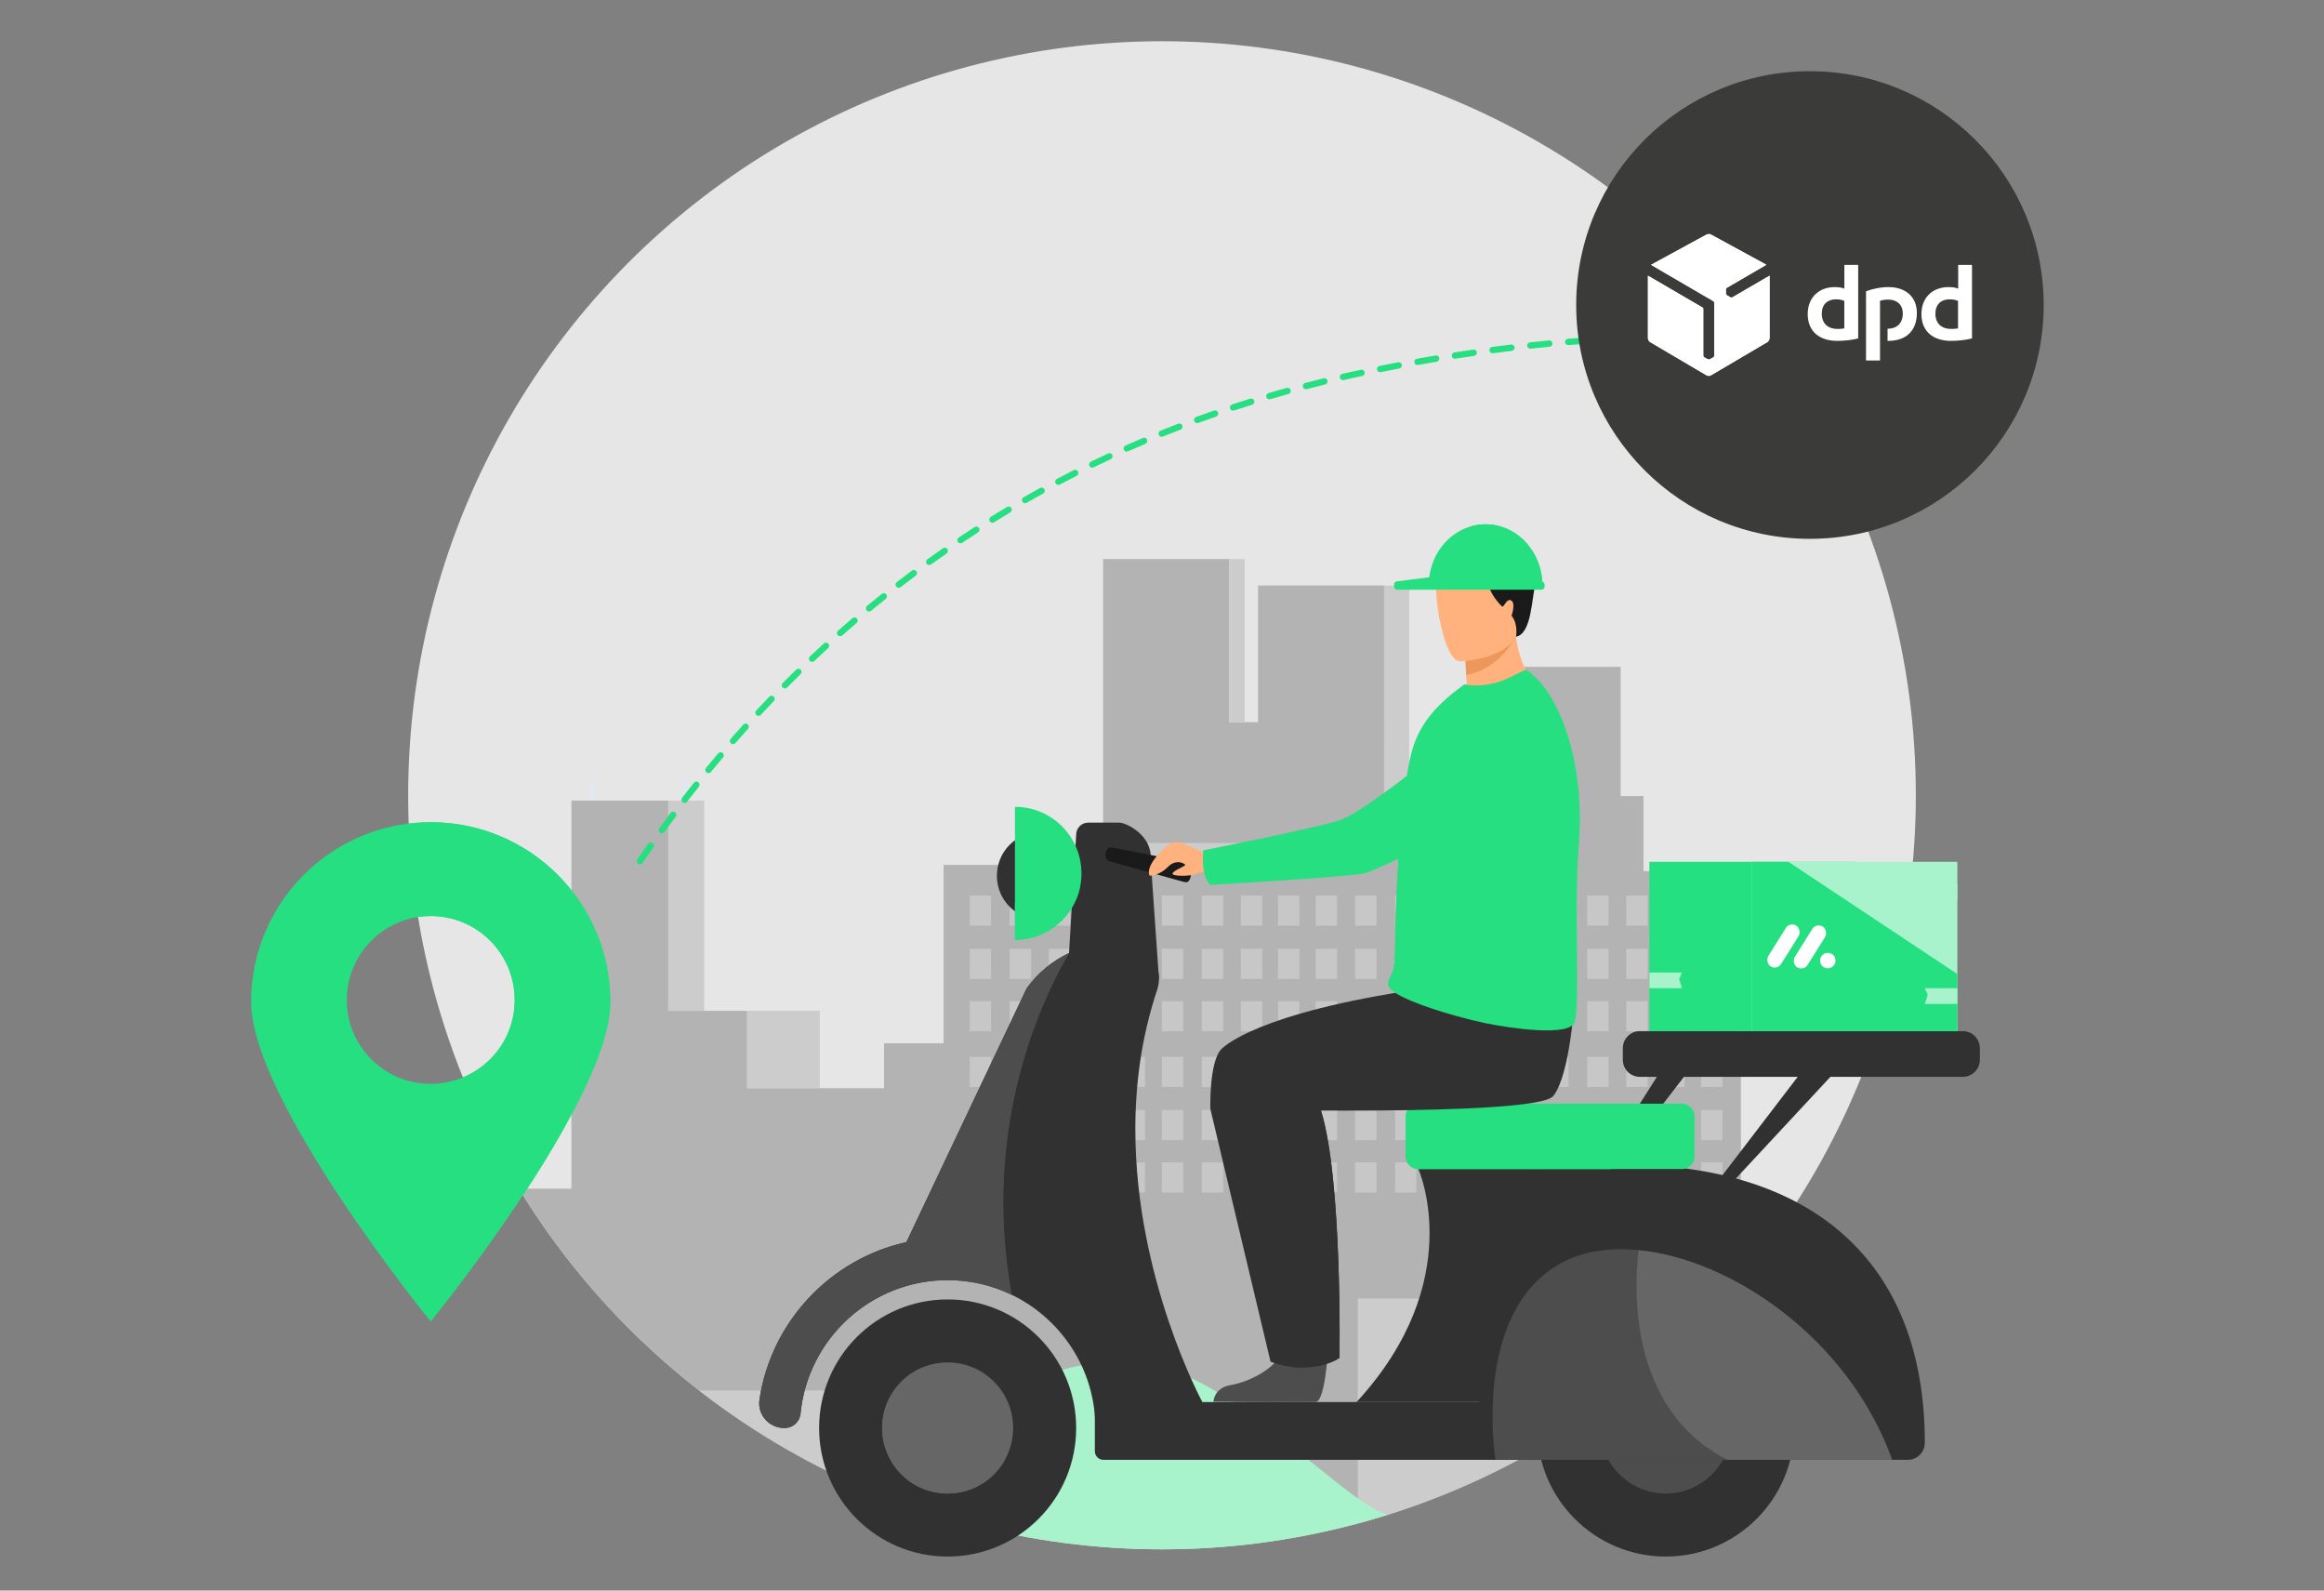 <svg xmlns="http://www.w3.org/2000/svg" xmlns:xlink="http://www.w3.org/1999/xlink" viewBox="0 0 760 520"><rect x="0" y="0" width="760" height="520" fill="#808080" stroke="none"/><defs><style>.d{fill:none;}.e{fill:#ed975d;}.f{fill:#e6e6e6;}.g{fill:#fff;}.h{fill:#ffb27d;}.i{fill:#b3b3b3;}.j{fill:#666;}.k,.l{fill:#a8f3cc;}.m{fill:#ccc;}.n{fill:#dceaf9;}.o{fill:#1a1a1a;}.p{fill:#25df80;}.q{fill:#25e080;}.r{fill:#3b3b3a;}.s{fill:#313131;}.t{fill:#4d4d4d;}.l{mix-blend-mode:multiply;}.u{opacity:.8;}.v{clip-path:url(#c);}.w{clip-path:url(#b);}.x{isolation:isolate;}</style><clipPath id="b"><circle class="d" cx="380" cy="260" r="246.52"></circle></clipPath><clipPath id="c"><path class="g" d="M558.83,76.53c-.25,0-.52,.06-.74,.15l-18.16,9.9,20.35,11.86c.18,.09,.34,.34,.34,.58v17.27c0,.22-.15,.46-.34,.55l-1.11,.61c-.09,.06-.22,.06-.34,.06h-.03c-.12,0-.25-.03-.34-.06l-1.11-.61c-.18-.09-.34-.34-.34-.55v-15.4c0-.12-.09-.25-.18-.31l-17.92-10.45v20.44c0,.46,.31,1.01,.71,1.26l18.47,10.88c.18,.12,.46,.18,.71,.18s.52-.06,.71-.18l18.47-10.88c.4-.25,.71-.8,.71-1.26v-20.44l-12.14,7.07c-.18,.12-.49,.09-.68,0l-1.08-.65c-.09-.06-.15-.15-.25-.25v-.03c-.06-.12-.09-.22-.12-.34l-.03-1.26c0-.22,.12-.46,.31-.58l12.94-7.53-18.16-9.9c-.12-.09-.4-.15-.65-.15h0Z"></path></clipPath></defs><g class="x"><g id="a"><circle class="f" cx="380" cy="260" r="246.52"></circle><g></g><g class="w"><g><g><path class="i" d="M569.31,284.81v133.1c-1.36,1.64-2.75,3.27-4.17,4.87-.51,.58-1.02,1.16-1.54,1.74-3.96,4.41-8.08,8.68-12.34,12.8-2.54,2.46-5.14,4.86-7.78,7.21-1.06,.94-2.13,1.87-3.21,2.78-2.48,2.13-5,4.21-7.57,6.23-25.87,20.45-55.93,35.81-88.69,44.59v.9h-124.54c-.92-.23-1.83-.46-2.74-.71-3.18-.84-6.34-1.74-9.47-2.71-13.6-4.19-26.69-9.52-39.17-15.9-13.97-7.12-27.16-15.54-39.43-25.1-23.41-18.23-43.45-40.59-59.01-65.99h17.23v-126.89h31.75v68.74h25.71v25.3h44.76v-14.69h19.49v-58.32h52.16v-99.99h41.25v53.33h9.4v-44.67h41.24v68.82h37.38v-42.24h39.98v42.24h7.45v24.56h31.86Z"></path><rect class="m" x="360.73" y="275.59" width="91.91" height="6.47"></rect><rect class="m" x="218.49" y="261.74" width="11.81" height="68.73"></rect><rect class="m" x="244.34" y="330.47" width="23.75" height="25.3"></rect><polygon class="m" points="452.64 191.46 460.84 191.46 460.84 260.24 452.65 260.24 452.64 191.46"></polygon><rect class="m" x="402" y="182.77" width="5.03" height="53.3"></rect><g class="u"><g><g><g><rect class="m" x="317.12" y="292.8" width="6.99" height="9.85"></rect><rect class="m" x="330.19" y="292.8" width="6.99" height="9.85"></rect><rect class="m" x="342.98" y="292.8" width="6.99" height="9.85"></rect><rect class="m" x="355.09" y="292.8" width="6.99" height="9.85"></rect><rect class="m" x="367.45" y="292.8" width="6.99" height="9.85"></rect></g><g><rect class="m" x="379.94" y="292.8" width="6.99" height="9.85"></rect><rect class="m" x="393.01" y="292.8" width="6.99" height="9.85"></rect><rect class="m" x="405.8" y="292.8" width="6.99" height="9.85"></rect><rect class="m" x="417.92" y="292.8" width="6.99" height="9.85"></rect><rect class="m" x="430.27" y="292.8" width="6.99" height="9.85"></rect></g></g><g><g><rect class="m" x="443.14" y="292.8" width="6.99" height="9.85"></rect><rect class="m" x="456.21" y="292.8" width="6.99" height="9.85"></rect><rect class="m" x="469" y="292.8" width="6.99" height="9.85"></rect><rect class="m" x="481.12" y="292.8" width="6.99" height="9.85"></rect><rect class="m" x="493.47" y="292.8" width="6.99" height="9.85"></rect></g><g><rect class="m" x="505.96" y="292.8" width="6.99" height="9.85"></rect><rect class="m" x="519.03" y="292.8" width="6.99" height="9.85"></rect><rect class="m" x="531.82" y="292.8" width="6.99" height="9.85"></rect><rect class="m" x="543.94" y="292.8" width="6.99" height="9.85"></rect><rect class="m" x="556.29" y="292.8" width="6.99" height="9.85"></rect></g></g></g><g><g><g><rect class="m" x="317.12" y="310.19" width="6.99" height="9.85"></rect><rect class="m" x="330.19" y="310.19" width="6.99" height="9.85"></rect><rect class="m" x="342.98" y="310.19" width="6.99" height="9.85"></rect><rect class="m" x="355.09" y="310.19" width="6.99" height="9.85"></rect><rect class="m" x="367.45" y="310.19" width="6.99" height="9.85"></rect></g><g><rect class="m" x="379.94" y="310.19" width="6.99" height="9.85"></rect><rect class="m" x="393.01" y="310.19" width="6.99" height="9.85"></rect><rect class="m" x="405.8" y="310.19" width="6.99" height="9.85"></rect><rect class="m" x="417.92" y="310.19" width="6.99" height="9.85"></rect><rect class="m" x="430.27" y="310.19" width="6.99" height="9.85"></rect></g></g><g><g><rect class="m" x="443.14" y="310.19" width="6.99" height="9.85"></rect><rect class="m" x="456.21" y="310.19" width="6.99" height="9.85"></rect><rect class="m" x="469" y="310.19" width="6.99" height="9.85"></rect><rect class="m" x="481.12" y="310.19" width="6.99" height="9.85"></rect><rect class="m" x="493.47" y="310.19" width="6.99" height="9.85"></rect></g><g><rect class="m" x="505.96" y="310.19" width="6.99" height="9.85"></rect><rect class="m" x="519.03" y="310.19" width="6.99" height="9.85"></rect><rect class="m" x="531.82" y="310.19" width="6.99" height="9.85"></rect><rect class="m" x="543.94" y="310.19" width="6.99" height="9.85"></rect><rect class="m" x="556.29" y="310.19" width="6.99" height="9.85"></rect></g></g></g><g><g><g><rect class="m" x="317.12" y="327.31" width="6.99" height="9.85"></rect><rect class="m" x="330.19" y="327.31" width="6.99" height="9.85"></rect><rect class="m" x="342.98" y="327.31" width="6.99" height="9.85"></rect><rect class="m" x="355.09" y="327.31" width="6.99" height="9.85"></rect><rect class="m" x="367.45" y="327.31" width="6.99" height="9.85"></rect></g><g><rect class="m" x="379.94" y="327.31" width="6.99" height="9.85"></rect><rect class="m" x="393.01" y="327.31" width="6.99" height="9.85"></rect><rect class="m" x="405.8" y="327.31" width="6.99" height="9.85"></rect><rect class="m" x="417.92" y="327.31" width="6.99" height="9.85"></rect><rect class="m" x="430.27" y="327.31" width="6.99" height="9.85"></rect></g></g><g><g><rect class="m" x="443.14" y="327.31" width="6.99" height="9.85"></rect><rect class="m" x="456.21" y="327.31" width="6.99" height="9.85"></rect><rect class="m" x="469" y="327.31" width="6.99" height="9.85"></rect><rect class="m" x="481.12" y="327.31" width="6.99" height="9.85"></rect><rect class="m" x="493.47" y="327.31" width="6.99" height="9.85"></rect></g><g><rect class="m" x="505.96" y="327.31" width="6.99" height="9.85"></rect><rect class="m" x="519.03" y="327.31" width="6.99" height="9.85"></rect><rect class="m" x="531.82" y="327.31" width="6.99" height="9.85"></rect><rect class="m" x="543.94" y="327.31" width="6.99" height="9.85"></rect><rect class="m" x="556.29" y="327.31" width="6.99" height="9.85"></rect></g></g></g><g><g><g><g><rect class="m" x="317.12" y="345.51" width="6.99" height="9.85"></rect><rect class="m" x="330.19" y="345.51" width="6.99" height="9.85"></rect><rect class="m" x="342.98" y="345.51" width="6.99" height="9.85"></rect><rect class="m" x="355.09" y="345.51" width="6.99" height="9.85"></rect><rect class="m" x="367.45" y="345.51" width="6.99" height="9.85"></rect></g><g><rect class="m" x="379.94" y="345.51" width="6.99" height="9.85"></rect><rect class="m" x="393.01" y="345.51" width="6.99" height="9.85"></rect><rect class="m" x="405.8" y="345.51" width="6.99" height="9.85"></rect><rect class="m" x="417.92" y="345.51" width="6.99" height="9.85"></rect><rect class="m" x="430.27" y="345.51" width="6.99" height="9.85"></rect></g></g><g><g><rect class="m" x="443.14" y="345.51" width="6.99" height="9.85"></rect><rect class="m" x="456.21" y="345.51" width="6.99" height="9.85"></rect><rect class="m" x="469" y="345.51" width="6.99" height="9.85"></rect><rect class="m" x="481.12" y="345.51" width="6.99" height="9.85"></rect><rect class="m" x="493.47" y="345.51" width="6.99" height="9.85"></rect></g><g><rect class="m" x="505.96" y="345.51" width="6.99" height="9.85"></rect><rect class="m" x="519.03" y="345.51" width="6.99" height="9.85"></rect><rect class="m" x="531.82" y="345.51" width="6.99" height="9.85"></rect><rect class="m" x="543.94" y="345.51" width="6.99" height="9.85"></rect><rect class="m" x="556.29" y="345.51" width="6.99" height="9.85"></rect></g></g></g><g><g><g><rect class="m" x="317.12" y="362.9" width="6.99" height="9.85"></rect><rect class="m" x="330.19" y="362.9" width="6.99" height="9.85"></rect><rect class="m" x="342.98" y="362.9" width="6.99" height="9.85"></rect><rect class="m" x="355.09" y="362.9" width="6.99" height="9.85"></rect><rect class="m" x="367.45" y="362.9" width="6.99" height="9.85"></rect></g><g><rect class="m" x="379.94" y="362.9" width="6.99" height="9.85"></rect><rect class="m" x="393.01" y="362.9" width="6.99" height="9.85"></rect><rect class="m" x="405.8" y="362.9" width="6.99" height="9.85"></rect><rect class="m" x="417.92" y="362.9" width="6.99" height="9.85"></rect><rect class="m" x="430.27" y="362.9" width="6.99" height="9.85"></rect></g></g><g><g><rect class="m" x="443.14" y="362.9" width="6.99" height="9.85"></rect><rect class="m" x="456.21" y="362.9" width="6.99" height="9.85"></rect><rect class="m" x="469" y="362.9" width="6.99" height="9.85"></rect><rect class="m" x="481.12" y="362.9" width="6.99" height="9.85"></rect><rect class="m" x="493.47" y="362.9" width="6.99" height="9.85"></rect></g><g><rect class="m" x="505.96" y="362.9" width="6.99" height="9.85"></rect><rect class="m" x="519.03" y="362.9" width="6.99" height="9.85"></rect><rect class="m" x="531.82" y="362.9" width="6.99" height="9.85"></rect><rect class="m" x="543.94" y="362.9" width="6.99" height="9.85"></rect><rect class="m" x="556.29" y="362.9" width="6.99" height="9.85"></rect></g></g></g><g><g><g><rect class="m" x="317.12" y="380.02" width="6.99" height="9.85"></rect><rect class="m" x="330.19" y="380.02" width="6.99" height="9.85"></rect><rect class="m" x="342.98" y="380.02" width="6.99" height="9.85"></rect><rect class="m" x="355.09" y="380.02" width="6.99" height="9.85"></rect><rect class="m" x="367.45" y="380.02" width="6.99" height="9.85"></rect></g><g><rect class="m" x="379.94" y="380.02" width="6.99" height="9.85"></rect><rect class="m" x="393.01" y="380.02" width="6.99" height="9.85"></rect><rect class="m" x="405.8" y="380.02" width="6.99" height="9.85"></rect><rect class="m" x="417.92" y="380.02" width="6.99" height="9.85"></rect><rect class="m" x="430.27" y="380.02" width="6.99" height="9.85"></rect></g></g><g><g><rect class="m" x="443.14" y="380.02" width="6.99" height="9.85"></rect><rect class="m" x="456.21" y="380.02" width="6.99" height="9.85"></rect><rect class="m" x="469" y="380.02" width="6.99" height="9.85"></rect><rect class="m" x="481.12" y="380.02" width="6.99" height="9.85"></rect><rect class="m" x="493.47" y="380.02" width="6.99" height="9.85"></rect></g><g><rect class="m" x="505.96" y="380.02" width="6.99" height="9.85"></rect><rect class="m" x="519.03" y="380.02" width="6.99" height="9.85"></rect><rect class="m" x="531.82" y="380.02" width="6.99" height="9.85"></rect><rect class="m" x="543.94" y="380.02" width="6.99" height="9.85"></rect><rect class="m" x="556.29" y="380.02" width="6.99" height="9.85"></rect></g></g></g></g></g><path class="i" d="M430.14,410.89v87.43h-113.41c-3.18-.84-6.34-1.74-9.47-2.71-13.6-4.19-26.69-9.52-39.17-15.9v-68.82h162.05Z"></path><path class="m" d="M307.26,454.61v41c-13.6-4.19-26.69-9.52-39.17-15.9-13.97-7.12-27.16-15.54-39.43-25.1h78.6Z"></path><path class="m" d="M563.6,424.52c-3.96,4.41-8.08,8.68-12.34,12.8-2.54,2.46-5.14,4.86-7.78,7.21-1.06,.94-2.13,1.87-3.21,2.78-2.48,2.13-5,4.21-7.57,6.23-25.87,20.45-55.93,35.81-88.69,44.59v.19h-.87v-73.8h120.46Z"></path><rect class="i" x="278.92" y="421.13" width="30.19" height="16.19"></rect><rect class="i" x="317.68" y="421.13" width="30.19" height="16.19"></rect><rect class="i" x="355.7" y="421.13" width="30.19" height="16.19"></rect><rect class="i" x="392.98" y="421.13" width="30.19" height="16.19"></rect><rect class="i" x="428.46" y="410.89" width="15.55" height="88.18"></rect><path class="n" d="M584.65,394.26s0,1.74-.11,3.39c-.08,1.12-.18,2.19-.36,2.66-.44,1.16-1.48,1.83-2.35,1.51-.04-.02-.08-.03-.12-.06-.77-.38-1.06-1.52-.65-2.62,.43-1.16,3.59-4.88,3.59-4.88Z"></path><rect class="n" x="193.28" y="254.9" width=".84" height="6.84"></rect><rect class="n" x="223.54" y="254.9" width=".84" height="6.84"></rect><path class="i" d="M587.22,393.59c-.88,1.37-1.77,2.72-2.68,4.06-.08,1.12-.18,2.19-.36,2.66-.44,1.16-1.48,1.83-2.35,1.51-.04-.02-.08-.03-.12-.06-2.69,3.83-5.5,7.58-8.4,11.24-1.31,1.66-2.64,3.29-4,4.91-1.36,1.64-2.75,3.27-4.17,4.87-.51,.58-1.02,1.16-1.54,1.74-3.96,4.41-8.08,8.68-12.34,12.8-2.54,2.46-5.14,4.86-7.78,7.21-1.06,.94-2.13,1.87-3.21,2.78-2.48,2.13-5,4.21-7.57,6.23v-59.95h54.52Z"></path><g><path class="i" d="M565.14,422.78c-.51,.58-1.02,1.16-1.54,1.74-3.96,4.41-8.08,8.68-12.34,12.8-2.54,2.46-5.14,4.86-7.78,7.21-1.06,.94-2.13,1.87-3.21,2.78-2.48,2.13-5,4.21-7.57,6.23v-30.76h32.44Z"></path><path class="m" d="M573.31,413c-1.31,1.66-2.64,3.29-4,4.91-1.36,1.64-2.75,3.27-4.17,4.87-.51,.58-1.02,1.16-1.54,1.74-3.96,4.41-8.08,8.68-12.34,12.8h-18.56v-24.32h40.61Z"></path><path class="m" d="M543.48,444.53c-1.06,.94-2.13,1.87-3.21,2.78v-2.78h3.21Z"></path><rect class="f" x="541.19" y="419.84" width="4.8" height="8.31"></rect></g></g><path class="p" d="M140.86,268.81c-14.01,0-26.91,4.92-37.02,13.13-13.27,10.81-21.71,27.23-21.71,45.6,0,32.43,58.73,104.51,58.73,104.51,0,0,26.67-32.75,44.02-64.02,8.44-15.12,14.71-29.92,14.71-40.5,0-32.42-26.3-58.73-58.73-58.73Zm0,85.54c-15.17,0-27.46-12.24-27.46-27.41,0-3.71,.74-7.24,2.09-10.49,4.13-9.97,13.92-16.98,25.37-16.98,15.17,0,27.46,12.29,27.46,27.46,0,13.13-9.18,24.03-21.48,26.72-1.9,.46-3.94,.7-5.98,.7Z"></path><path class="k" d="M169.01,507.69s10.23-30.54,39.54-36.41c29.31-5.88,51.01,17.07,77.12,8.13,26.11-8.94,67.27-56.29,116.26-21.69,48.99,34.6,45.78,44.45,76.67,36.37,30.9-8.08,37.96,13.6,37.96,13.6H169.01Z"></path><path class="p" d="M184.88,368.03c-17.35,31.27-44.02,64.02-44.02,64.02,0,0-58.73-72.09-58.73-104.51,0-18.37,8.44-34.79,21.71-45.6,2.23,10.62,5.84,22.78,11.64,34.51-1.35,3.25-2.09,6.77-2.09,10.49,0,15.17,12.29,27.41,27.46,27.41,2.04,0,4.08-.23,5.98-.7,10.25,7.01,22.78,12.15,38.04,14.38Z"></path><g><path class="p" d="M260.37,218.92c-1.47,1.43-2.96,2.91-4.43,4.39-.4,.41-.4,1.06,0,1.46,.2,.2,.47,.3,.73,.3s.53-.1,.74-.31c1.46-1.47,2.94-2.94,4.4-4.37,.41-.4,.42-1.05,.02-1.46-.4-.41-1.05-.42-1.46-.02Z"></path><path class="p" d="M288.38,194.15c-1.62,1.29-3.24,2.62-4.84,3.93-.44,.36-.5,1.02-.14,1.46,.2,.25,.5,.38,.8,.38,.23,0,.47-.08,.66-.24,1.58-1.31,3.2-2.63,4.81-3.91,.45-.36,.52-1.01,.16-1.46-.36-.45-1.01-.52-1.46-.16Z"></path><path class="p" d="M209.26,282.57c.33,0,.65-.16,.85-.45,1.16-1.7,2.36-3.41,3.55-5.09,.33-.47,.22-1.11-.25-1.45-.46-.33-1.11-.22-1.44,.25-1.19,1.69-2.4,3.41-3.57,5.12-.32,.47-.2,1.12,.27,1.44,.18,.12,.38,.18,.58,.18Z"></path><path class="p" d="M298.24,186.53c-1.65,1.23-3.32,2.5-4.97,3.77-.45,.35-.53,1-.19,1.45,.2,.27,.51,.41,.82,.41,.22,0,.44-.07,.63-.22,1.63-1.26,3.3-2.52,4.94-3.75,.46-.34,.56-.99,.21-1.45-.34-.46-.99-.55-1.45-.21Z"></path><path class="p" d="M278.77,202.1c-1.57,1.34-3.15,2.72-4.71,4.09-.43,.38-.47,1.03-.09,1.46,.2,.23,.49,.35,.78,.35,.24,0,.49-.09,.69-.26,1.55-1.37,3.12-2.74,4.68-4.07,.44-.37,.48-1.02,.12-1.46-.37-.44-1.03-.48-1.46-.11Z"></path><path class="p" d="M219.31,265.76c-1.25,1.66-2.5,3.35-3.71,5.01-.34,.46-.24,1.11,.23,1.45,.18,.13,.4,.19,.61,.19,.32,0,.63-.15,.84-.42,1.21-1.66,2.45-3.34,3.69-4.99,.34-.46,.25-1.11-.2-1.46-.46-.34-1.11-.25-1.45,.21Z"></path><path class="p" d="M234.87,246.28c-1.33,1.57-2.68,3.18-4,4.78-.36,.44-.3,1.09,.14,1.46,.19,.16,.43,.24,.66,.24,.3,0,.59-.13,.8-.38,1.31-1.59,2.65-3.2,3.98-4.76,.37-.44,.32-1.09-.12-1.46-.44-.37-1.09-.31-1.46,.12Z"></path><path class="p" d="M243.09,236.89c-1.39,1.54-2.78,3.1-4.15,4.66-.38,.43-.33,1.09,.1,1.46,.19,.17,.44,.26,.68,.26,.29,0,.58-.12,.78-.35,1.36-1.55,2.74-3.11,4.12-4.64,.38-.42,.35-1.08-.07-1.46-.43-.38-1.08-.35-1.46,.07Z"></path><path class="p" d="M251.58,227.77c-1.44,1.5-2.89,3.02-4.29,4.53-.39,.42-.36,1.07,.05,1.46,.2,.19,.45,.28,.7,.28,.28,0,.56-.11,.76-.33,1.4-1.5,2.83-3.01,4.26-4.51,.4-.41,.39-1.07-.03-1.46-.41-.4-1.07-.39-1.46,.03Z"></path><path class="p" d="M544.92,110.3c0-.57-.47-1.02-1.04-1.02h-.01c-2.06,.02-4.15,.07-6.23,.12-.57,.02-1.02,.49-1.01,1.07,.01,.56,.48,1.01,1.03,1.01h.03c2.07-.06,4.16-.1,6.2-.12,.57,0,1.03-.48,1.02-1.05Z"></path><path class="p" d="M373.76,143.19c-1.9,.8-3.82,1.64-5.72,2.48-.52,.23-.76,.84-.53,1.37,.17,.39,.55,.61,.95,.61,.14,0,.28-.03,.42-.09,1.88-.84,3.8-1.67,5.69-2.47,.53-.22,.77-.83,.55-1.36-.22-.53-.83-.77-1.36-.55Z"></path><path class="p" d="M329.32,165.74c-1.77,1.06-3.56,2.15-5.32,3.24-.49,.3-.64,.94-.34,1.43,.19,.31,.53,.49,.88,.49,.19,0,.37-.05,.54-.16,1.75-1.09,3.53-2.17,5.3-3.22,.49-.29,.65-.93,.36-1.42-.29-.49-.93-.65-1.42-.36Z"></path><path class="p" d="M575.7,110.09c-.23-.01-.46-.03-.69-.05-.58-.04-1.07,.4-1.1,.97-.04,.57,.4,1.07,.97,1.1,.83,.05,1.66,.11,2.49,.17-.55-.74-1.12-1.46-1.68-2.19Z"></path><path class="p" d="M568.79,109.7c-2.06-.1-4.15-.18-6.23-.25-.56-.01-1.05,.43-1.07,1-.02,.57,.43,1.05,1,1.07,2.06,.07,4.15,.15,6.2,.24h.05c.55,0,1.01-.43,1.04-.99,.02-.57-.41-1.06-.99-1.08Z"></path><path class="p" d="M340.14,159.53c-1.82,1-3.64,2.03-5.43,3.06-.5,.29-.67,.92-.38,1.41,.19,.34,.54,.52,.9,.52,.17,0,.35-.05,.51-.14,1.78-1.02,3.6-2.05,5.4-3.04,.5-.28,.68-.91,.41-1.41-.28-.5-.91-.68-1.41-.41Z"></path><path class="p" d="M351.15,153.7c-1.84,.94-3.7,1.9-5.53,2.87-.51,.27-.7,.9-.43,1.4,.19,.35,.55,.55,.92,.55,.17,0,.33-.04,.49-.12,1.82-.96,3.67-1.92,5.5-2.85,.51-.26,.71-.88,.46-1.39-.26-.51-.88-.71-1.4-.46Z"></path><path class="p" d="M362.37,148.25c-1.87,.87-3.76,1.77-5.63,2.68-.51,.25-.73,.87-.48,1.38,.18,.37,.55,.58,.93,.58,.15,0,.31-.04,.45-.11,1.85-.9,3.74-1.8,5.6-2.66,.52-.24,.75-.86,.51-1.38-.24-.52-.86-.74-1.38-.5Z"></path><path class="p" d="M512.92,112.82c2.06-.17,4.14-.33,6.18-.47,.57-.04,1-.53,.96-1.1-.04-.57-.52-1-1.1-.96-2.06,.14-4.15,.29-6.21,.46-.57,.05-.99,.55-.95,1.12,.05,.54,.5,.95,1.03,.95h.09Z"></path><path class="p" d="M475.96,117.26c2.03-.32,4.1-.63,6.13-.92,.56-.08,.96-.61,.87-1.18-.08-.56-.61-.96-1.17-.87-2.04,.29-4.12,.61-6.16,.93-.56,.09-.95,.62-.86,1.19,.08,.51,.52,.87,1.02,.87,.05,0,.11,0,.17-.01Z"></path><path class="p" d="M488.24,115.48c2.06-.27,4.13-.53,6.16-.78,.57-.07,.97-.58,.9-1.15-.07-.57-.58-.97-1.15-.91-2.04,.25-4.12,.51-6.18,.78-.57,.07-.97,.6-.89,1.16,.07,.52,.51,.9,1.02,.9,.05,0,.09,0,.14,0Z"></path><path class="p" d="M463.72,119.32c2.03-.36,4.09-.73,6.11-1.07,.56-.1,.95-.63,.85-1.19-.1-.56-.63-.95-1.19-.85-2.04,.34-4.1,.7-6.14,1.07-.56,.1-.94,.64-.83,1.21,.09,.5,.53,.85,1.02,.85,.06,0,.12,0,.19-.02Z"></path><path class="p" d="M451.53,121.66c2.03-.41,4.08-.82,6.09-1.2,.56-.11,.93-.65,.82-1.21-.11-.56-.65-.93-1.21-.82-2.02,.39-4.07,.79-6.11,1.21-.56,.11-.92,.66-.81,1.22,.1,.49,.53,.83,1.02,.83,.07,0,.14,0,.21-.02Z"></path><path class="p" d="M445.46,122.92c.56-.12,.92-.67,.8-1.23-.12-.56-.67-.92-1.23-.8-.95,.2-1.9,.41-2.85,.62-1.08,.24-2.16,.48-3.23,.72-.56,.13-.91,.68-.78,1.24,.11,.48,.54,.8,1.01,.8,.07,0,.15,0,.23-.02,1.07-.24,2.14-.48,3.22-.72,.95-.21,1.89-.41,2.84-.62Z"></path><path class="p" d="M500.57,113.99c2.05-.22,4.13-.43,6.17-.63,.57-.05,.99-.56,.93-1.13-.05-.57-.56-.99-1.13-.93-2.06,.2-4.14,.41-6.2,.63-.57,.06-.98,.57-.92,1.14,.06,.53,.51,.93,1.03,.93,.04,0,.07,0,.11,0Z"></path><path class="p" d="M556.32,111.37c.56,0,1.03-.45,1.04-1.02,0-.57-.45-1.04-1.02-1.05-2.06-.03-4.16-.05-6.23-.06h0c-.57,0-1.04,.46-1.04,1.03s.46,1.04,1.04,1.04c2.06,0,4.15,.02,6.2,.06h.02Z"></path><path class="p" d="M228.4,255.74c-.45-.36-1.1-.29-1.46,.16-1.29,1.61-2.59,3.26-3.86,4.9-.35,.45-.27,1.11,.18,1.46,.19,.14,.41,.22,.63,.22,.31,0,.62-.14,.82-.4,1.26-1.63,2.55-3.27,3.83-4.88,.36-.45,.29-1.1-.16-1.46Z"></path><path class="p" d="M531.41,109.61c-2.05,.08-4.15,.19-6.22,.3-.57,.03-1.01,.52-.98,1.09,.03,.56,.49,.98,1.03,.98,.02,0,.04,0,.06,0,2.07-.11,4.15-.21,6.2-.29,.57-.03,1.02-.51,.99-1.08-.02-.57-.52-1.01-1.08-.99Z"></path><path class="p" d="M309.81,179.5c-.33-.47-.97-.58-1.44-.26-1.7,1.18-3.41,2.39-5.09,3.6-.46,.33-.57,.98-.24,1.45,.2,.28,.52,.43,.85,.43,.21,0,.42-.07,.6-.19,1.67-1.21,3.38-2.41,5.07-3.58,.47-.32,.58-.97,.26-1.44Z"></path><path class="p" d="M386.06,140.45c.53-.21,.8-.8,.59-1.34-.21-.53-.8-.8-1.34-.6-1.93,.75-3.88,1.52-5.8,2.29-.53,.22-.78,.82-.57,1.35,.16,.41,.55,.65,.96,.65,.13,0,.26-.03,.39-.08,1.91-.77,3.85-1.54,5.77-2.28Z"></path><path class="p" d="M320.16,172.62c-.31-.48-.95-.62-1.43-.31-1.74,1.12-3.49,2.27-5.21,3.42-.47,.32-.6,.96-.28,1.44,.2,.3,.53,.46,.86,.46,.19,0,.4-.06,.57-.18,1.71-1.14,3.45-2.29,5.18-3.4,.48-.31,.62-.95,.31-1.43Z"></path><path class="p" d="M270.9,210.43c-.39-.42-1.04-.45-1.47-.07-1.52,1.39-3.06,2.82-4.56,4.24-.42,.39-.44,1.05-.04,1.46,.2,.22,.48,.33,.75,.33,.26,0,.51-.1,.71-.29,1.5-1.41,3.03-2.84,4.54-4.22,.42-.39,.45-1.04,.07-1.46Z"></path><path class="p" d="M391.5,138.33c.12,0,.24-.02,.36-.06,1.93-.71,3.9-1.41,5.84-2.08,.54-.19,.82-.78,.64-1.32-.19-.54-.78-.83-1.32-.64-1.95,.68-3.93,1.38-5.87,2.09-.53,.2-.81,.79-.61,1.33,.15,.42,.55,.68,.97,.68Z"></path><path class="p" d="M415.11,130.55c.1,0,.19-.01,.29-.04,1.96-.58,3.97-1.15,5.96-1.7,.55-.15,.87-.72,.72-1.28-.15-.55-.73-.87-1.28-.72-2,.56-4.01,1.13-5.99,1.71-.55,.16-.87,.74-.7,1.29,.13,.45,.55,.74,.99,.74Z"></path><path class="p" d="M427.09,127.23c.09,0,.17,0,.26-.03,1.99-.52,4.01-1.02,6.01-1.51,.56-.14,.9-.7,.76-1.25-.14-.56-.7-.9-1.25-.76-2.01,.49-4.05,1-6.04,1.52-.56,.15-.89,.71-.74,1.26,.12,.47,.54,.78,1,.78Z"></path><path class="p" d="M403.24,134.25c.11,0,.22-.02,.33-.05,1.94-.64,3.93-1.28,5.9-1.89,.54-.17,.85-.75,.68-1.3-.17-.54-.75-.85-1.3-.68-1.99,.62-3.98,1.26-5.94,1.9-.54,.18-.84,.77-.66,1.31,.15,.44,.55,.71,.98,.71Z"></path></g></g></g><g><polygon class="s" points="559.81 393.74 557.45 391.83 588.99 350.61 600.37 350.13 559.81 393.74"></polygon><polygon class="s" points="518.6 393.74 516.65 391.83 542.74 350.61 552.16 350.13 518.6 393.74"></polygon><g><ellipse class="s" cx="339.84" cy="286.32" rx="13.83" ry="14.16"></ellipse><path class="s" d="M501.46,477.26h-140.64c-1.53,0-2.78-1.26-2.78-2.8v-13.29c0-1.54,1.25-2.8,2.78-2.8h124.23c1.53,0,2.78,1.26,2.78,2.8l13.63,16.09Z"></path><circle class="s" cx="544.73" cy="466.85" r="42.03"></circle><circle class="t" cx="544.73" cy="466.85" r="21.42"></circle><path class="s" d="M328.7,407.52c-5.94-1.89-12.25-2.91-18.8-2.91-4.62,0-9.14,.51-13.48,1.47-24.89,5.51-44.22,25.99-48.06,51.46-.74,4.9,3.08,9.3,8.03,9.3h.27c2.67,0,4.87-2.04,5.13-4.7,2.37-24.45,23.04-43.63,48.1-43.63,7.48,0,14.58,1.71,20.91,4.76,16.21,7.81,27.42,24.41,27.42,43.57h13.9c0-27.77-18.28-51.34-43.43-59.33Z"></path><path class="s" d="M393.19,458.37l-21.06,8.48c-14.58-28.36-29.48-42.27-42.21-49.14-22.91-12.35-38.86-1.89-33.49-11.62l39.31-82.94c3.68-5.12,8.48-9.01,13.85-11.55,5.84-2.76,12.34-3.92,18.8-3.33,7.5,.69,12.4,8.26,10.01,15.4-5.15,15.39-7.12,30.86-7.12,45.55,0,48.89,21.92,89.14,21.92,89.14Z"></path><path class="s" d="M371.72,317.87l-15.86-6.06c-2.16,0-6.27,1.95-6.27-.21l2.35-38.74c0-2.16,1.77-3.92,3.92-3.92h10.22c2.16,0,10.81,4.14,10.2,11.89l2.72,39.05c0,2.16-5.13-2.01-7.28-2.01Z"></path><path class="s" d="M536.26,337.12h105.64c3.07,0,5.56,2.49,5.56,5.56v3.81c0,3.07-2.49,5.56-5.56,5.56h-105.64c-3.07,0-5.56-2.49-5.56-5.56v-3.82c0-3.07,2.49-5.56,5.56-5.56Z"></path><circle class="s" cx="309.9" cy="466.85" r="42.03"></circle><path class="j" d="M331.32,466.85c0,3.61-.89,7.01-2.47,9.99-.1,.19-.21,.38-.32,.57-3.67,6.49-10.64,10.86-18.63,10.86-11.83,0-21.43-9.59-21.43-21.43,0-8.92,5.44-16.56,13.19-19.78,.08-.04,.16-.07,.25-.1,2.47-1,5.17-1.54,7.99-1.54,11.83,0,21.42,9.59,21.42,21.42Z"></path><path class="s" d="M463.84,382.19s16.38,36.5-20.22,76.18h84.49l-11.46-86.86-52.81,10.68Z"></path><path class="s" d="M629.46,471.7c0,1.53-.63,2.92-1.64,3.93-1.01,1.01-2.4,1.63-3.92,1.63h-134.83c-3.06,0-5.56-2.5-5.56-5.56l1.79-88.19,45.4-2.78c60.48,0,98.76,30.49,98.76,90.97Z"></path><path class="p" d="M353.67,285.51c0,1.37-.13,2.7-.37,4-1.88,10.1-10.74,17.75-21.39,17.75v-43.49c12.01,0,21.75,9.74,21.75,21.75Z"></path><path class="o" d="M388,288.45c-.08,0-.99-.18-1.07-.19l-23.93-6.64c-.95-.19-1.61-1.36-1.47-2.63s1.02-2.14,1.97-1.96l23.98,4.68c.95,.19,1.71,1.63,1.93,2.87,.38,2.09-.57,3.86-1.42,3.86Z"></path><path class="t" d="M330.18,419.39c.22,1.34,.43,2.64,.63,3.89-.06-.03-.12-.06-.19-.09-6.28-2.99-13.31-4.67-20.72-4.67-25.06,0-45.73,19.18-48.1,43.63-.25,2.66-2.46,4.7-5.13,4.7h-.27c-4.95,0-8.77-4.4-8.03-9.3,3.82-25.39,23.03-45.81,47.81-51.4,.08-.02,.17-.04,.25-.06l39.31-82.94c3.68-5.12,8.48-9.01,13.85-11.55-6.7,11.27-25.18,47.33-20.88,95.92,.3,3.34,.7,6.73,1.22,10.19,.09,.56,.17,1.12,.26,1.68Z"></path><path class="p" d="M463.84,360.83h86.16c2.28,0,4.13,1.85,4.13,4.13v13.1c0,2.28-1.85,4.13-4.13,4.13h-86.16c-2.28,0-4.13-1.85-4.13-4.13v-13.1c0-2.28,1.85-4.13,4.13-4.13Z"></path><path class="t" d="M618.78,477.26h-129.71s-7.91-48.02,21.28-64.24c7.03-3.91,15.86-5.25,25.49-4.31,30.33,2.97,68.52,28.67,82.94,68.55Z"></path><path class="p" d="M353.3,289.51c-1.88,10.1-10.74,17.75-21.39,17.75v-12.14c6.39,.25,15.6-.44,21.39-5.61Z"></path><path class="p" d="M526.86,382.2h-63.02c-2.27,0-4.13-1.86-4.13-4.13v-13.1c0-2.28,1.86-4.13,4.13-4.13h43.17c3.75,5.3,10.81,14.28,19.85,21.37Z"></path><path class="j" d="M618.78,477.26h-53.87c-32.52-16.5-30.53-56.31-29.07-68.55,30.33,2.97,68.52,28.67,82.94,68.55Z"></path><path class="j" d="M328.54,477.42c-3.67,6.49-10.64,10.86-18.63,10.86-11.83,0-21.43-9.59-21.43-21.43,0-8.92,5.44-16.56,13.19-19.78,1.86,9.27,7.86,26.45,26.87,30.34Z"></path><path class="t" d="M330.18,419.39c.22,1.34,.43,2.64,.63,3.89-.06-.03-.12-.06-.19-.09-7.76-7.18-24.16-13.54-34.45-17.04,.08-.02,.17-.04,.25-.06l39.31-82.94c3.68-5.12,8.48-9.01,13.85-11.55-6.7,11.27-25.18,47.33-20.88,95.92,.3,3.34,.7,6.73,1.22,10.19,.09,.56,.17,1.12,.26,1.68Z"></path></g><g><rect class="q" x="539.37" y="281.74" width="67.15" height="55.37" transform="translate(1145.9 618.86) rotate(180)"></rect><rect class="k" x="572.95" y="281.75" width="67.15" height="55.37"></rect><polygon class="l" points="539.41 323.07 550.05 323.07 549.12 320.08 550.05 317.94 539.41 317.94 539.41 323.07"></polygon><polygon class="q" points="640.1 318.45 640.1 337.12 572.95 337.12 572.95 281.75 584.84 281.75 640.1 318.45"></polygon><polygon class="l" points="640.1 294.16 629.46 294.16 630.39 291.17 629.46 289.03 640.1 289.03 640.1 294.16"></polygon><polygon class="l" points="640.1 328.21 629.46 328.21 630.39 325.21 629.46 323.07 640.1 323.07 640.1 328.21"></polygon></g><g><path class="h" d="M471.33,231.57c11.61,4.71,32.83-5.36,32.83-5.36,0,0-7.04-6.24-8.39-18.05-.07-.6-.12-1.2-.16-1.82-1.22-.44-3.53-1.26-6-2.13l-10.28,7s-.25,3.44,.12,9.47c.06,1.05,.14,2.18,.25,3.39-5.34,2.39-8.37,7.51-8.37,7.51Z"></path><path class="e" d="M479.34,211.2s-.25,3.44,.12,9.47c9.36-1.7,14.5-9.26,16.32-12.51-.07-.6-.12-1.2-.16-1.82-1.22-.44-3.53-1.26-6-2.13l-10.28,7Z"></path><path class="h" d="M477.44,216.22s19.99-.65,19.4-13.1c-.6-12.44,1.58-20.91-11.21-21.02-12.79-.11-15.04,4.76-15.85,8.96-.81,4.2,2.45,25.01,7.67,25.16Z"></path><path class="o" d="M495.78,208.16s.78-4.14-1.47-6.87c0,0,1.45-4.06-.11-4.97-1.56-.91-2.37,2.56-3.06,1.91-.68-.65-3.71-3.72-4.64-7.77-.93-4.05-14.79-1.15-16.43-.66-1.64,.49,9.2-19.73,20.9-14.94,11.7,4.79,12.58,10.8,11.23,15.66-1.35,4.87-1.23,16.64-6.42,17.64Z"></path><path class="s" d="M514.9,326.94s-1.39,24.42-6.95,31.38c-5.56,6.96-112.14,4.26-112.14,4.26,0,0-.46-15.66,3.71-19.69,4.17-4.03,23.63-15.59,85.77-22.15l29.61,6.2Z"></path><path class="p" d="M516.32,275.82c-1.74,20.98,.55,52.89-1.42,58.41-1.7,4.77-21.08,1.93-28.82,.34-2.86-.59-6.33-1.43-9.92-2.43-9.99-2.78-20.88-6.74-22.05-9.69-.05-.12-.08-.23-.11-.34-.11-.43-.09-.83,.02-1.23,.29-1.11,1.19-2.29,1.71-4.33,.18-.72,.32-1.54,.36-2.51,.18-3.8,.17-8.22,.3-12.97,.01-.44,.03-.88,.04-1.32,0-.59,.02-1.24,.09-1.83v-.22c0-.11,0-.22,.01-.33,.17-5.86,.51-12.02,.9-18.13,.13-1.9,.26-3.8,.41-5.67,.05-.66,.1-1.32,.15-1.97,.1-1.22,.2-2.44,.32-3.63,.87-9.4,2.05-17.76,3.6-23.04,2.54-8.61,8.14-14.23,13.24-18.35l3.69-2.84c4.11,.81,8.98,.27,13.38-1.6,4.76-2.03,6.4-3.49,7.23-2.94,11,7.62,18.91,30.96,16.86,56.61Z"></path><path class="t" d="M434.16,442.92s-.94,15.2-3.88,15.42c-.39,.03-14.92,.03-14.92,.03l-18.54-.11s.12-4.47,5.54-5.41c5.42-.94,14.49-4.75,17.78-11.92,3.45-7.54,14.03,1.99,14.03,1.99Z"></path><path class="s" d="M438.04,443.91s-3.59,2.76-10.89,3.11c-1.88,.09-3.61,0-5.12-.2-4.03-.51-6.54-1.67-6.54-1.67l-19.67-82.57s21.32-18.62,32.44-7.04c1.45,1.51,2.69,4.13,3.74,7.54,7.05,22.77,6.04,80.84,6.04,80.84Z"></path><path class="p" d="M485.3,259.87s-13.8,50.52-29.56,56.68c.18-.72,.32-1.54,.36-2.51,.18-3.8,.17-8.22,.3-12.97,.01-.44,.03-.88,.04-1.32,0-.59,.02-1.24,.09-1.83v-.22c0-.11,0-.22,.01-.33,.17-5.86,.51-12.02,.9-18.13,.13-1.9,.26-3.8,.41-5.67,6.94-8.38,16.35-14.41,27.44-13.7Z"></path><path class="h" d="M402.52,279.34s-6.01,.46-7.55,0c-1.54-.46-8.8-4.79-11.43-3.86-2.63,.93-9.27,7.72-7.57,10.81,0,0,3.09,.08,5.95-2.86,2.86-2.93,5.95-.93,5.64-.54-.31,.39-4.79,2.16-4.02,2.93,.77,.77,6.64,.62,8.03-.31,1.39-.93,11.74,.23,11.74,.23l-.79-6.41Z"></path><path class="p" d="M485.29,233.23s-37.37,31.86-47.21,34.93c-9.84,3.07-44.59,9.83-44.59,9.83,0,0-.96,8.23,2.3,11.32,0,0,44.65-2.59,50.21-3.77,5.56-1.18,46.99-22.65,50.37-24.27,3.38-1.62,2.85-30.66-11.09-28.03Z"></path><path class="s" d="M438.04,443.91s-3.59,2.76-10.89,3.11c-1.88,.09-3.61,0-5.12-.2,11.22-14.19,9.96-83.75,9.96-83.75,7.05,22.77,6.04,80.84,6.04,80.84Z"></path><path class="p" d="M505.14,191.34v.19c0,.52-.24,.97-.58,1.16-.12,.07-.24,.1-.37,.1h-47.38c-.52,0-.95-.57-.95-1.27v-.19c0-.7,.43-1.26,.95-1.26l10.58-1.36c.99-7.86,6.21-14.27,13.11-16.48h0c1.68-.54,3.46-.83,5.3-.83,9.72,0,17.69,8.03,18.52,18.27l.03,.36c.12,.09,.19,.14,.2,.15,.34,.19,.58,.64,.58,1.16Z"></path><path class="p" d="M489.13,189.67c3.53-18.68-8.23-17.48-8.62-17.44,1.68-.54,3.46-.83,5.3-.83,9.72,0,17.69,8.03,18.52,18.27h-15.2Z"></path></g></g><path class="p" d="M140.86,268.81c-14.01,0-26.91,4.92-37.02,13.13-13.27,10.81-21.71,27.23-21.71,45.6,0,32.43,58.73,104.51,58.73,104.51,0,0,26.67-32.75,44.02-64.02,8.44-15.12,14.71-29.92,14.71-40.5,0-32.42-26.3-58.73-58.73-58.73Zm0,85.54c-15.17,0-27.46-12.24-27.46-27.41,0-3.71,.74-7.24,2.09-10.49,4.13-9.97,13.92-16.98,25.37-16.98,15.17,0,27.46,12.29,27.46,27.46,0,13.13-9.18,24.03-21.48,26.72-1.9,.46-3.94,.7-5.98,.7Z"></path><g><rect class="g" x="580.77" y="301.41" width="4.93" height="15.74" rx="2.47" ry="2.47" transform="translate(253.01 -262.36) rotate(32.05)"></rect><rect class="g" x="589.43" y="301.71" width="4.93" height="15.74" rx="2.47" ry="2.47" transform="translate(254.49 -266.91) rotate(32.05)"></rect><circle class="g" cx="597.73" cy="314.04" r="2.52"></circle></g><g><circle class="r" cx="591.89" cy="99.72" r="76.44"></circle><g><path class="g" d="M607.69,110.64c-2,.52-4.61,.8-6.88,.8-5.81,0-9.65-3.1-9.65-8.76,0-5.35,3.6-8.82,8.82-8.82,1.17,0,2.43,.15,3.17,.52v-7.78h4.52v24.03h.03Zm-4.52-12.26c-.71-.34-1.66-.52-2.8-.52-2.77,0-4.61,1.69-4.61,4.67,0,3.23,2,5.01,5.19,5.01,.55,0,1.44-.03,2.18-.18v-8.97h.03Zm41.71,12.26c-2,.52-4.61,.8-6.88,.8-5.81,0-9.65-3.1-9.65-8.76,0-5.35,3.6-8.82,8.85-8.82,1.17,0,2.43,.15,3.17,.52v-7.78h4.52v24.03Zm-4.55-12.26c-.71-.34-1.66-.52-2.8-.52-2.77,0-4.61,1.69-4.61,4.67,0,3.23,2,5.01,5.22,5.01,.55,0,1.44-.03,2.18-.18v-8.97Zm-25.51-.03c.77-.31,1.81-.4,2.7-.4,2.8,0,4.73,1.63,4.73,4.52,0,3.44-2.12,4.98-4.98,5.01v3.96h.22c5.84,0,9.37-3.29,9.37-9.13,0-5.32-3.75-8.45-9.25-8.45-2.8,0-5.56,.65-7.38,1.38v22.62h4.58v-19.52h0Z"></path><g><path class="g" d="M558.83,76.53c-.25,0-.52,.06-.74,.15l-18.16,9.9,20.35,11.86c.18,.09,.34,.34,.34,.58v17.27c0,.22-.15,.46-.34,.55l-1.11,.61c-.09,.06-.22,.06-.34,.06h-.03c-.12,0-.25-.03-.34-.06l-1.11-.61c-.18-.09-.34-.34-.34-.55v-15.4c0-.12-.09-.25-.18-.31l-17.92-10.45v20.44c0,.46,.31,1.01,.71,1.26l18.47,10.88c.18,.12,.46,.18,.71,.18s.52-.06,.71-.18l18.47-10.88c.4-.25,.71-.8,.71-1.26v-20.44l-12.14,7.07c-.18,.12-.49,.09-.68,0l-1.08-.65c-.09-.06-.15-.15-.25-.25v-.03c-.06-.12-.09-.22-.12-.34l-.03-1.26c0-.22,.12-.46,.31-.58l12.94-7.53-18.16-9.9c-.12-.09-.4-.15-.65-.15h0Z"></path><g class="v"><polygon class="g" points="516.07 95.71 562.27 56.92 601.58 103.76 555.35 142.51 516.07 95.71"></polygon></g></g></g></g></g></g></svg>